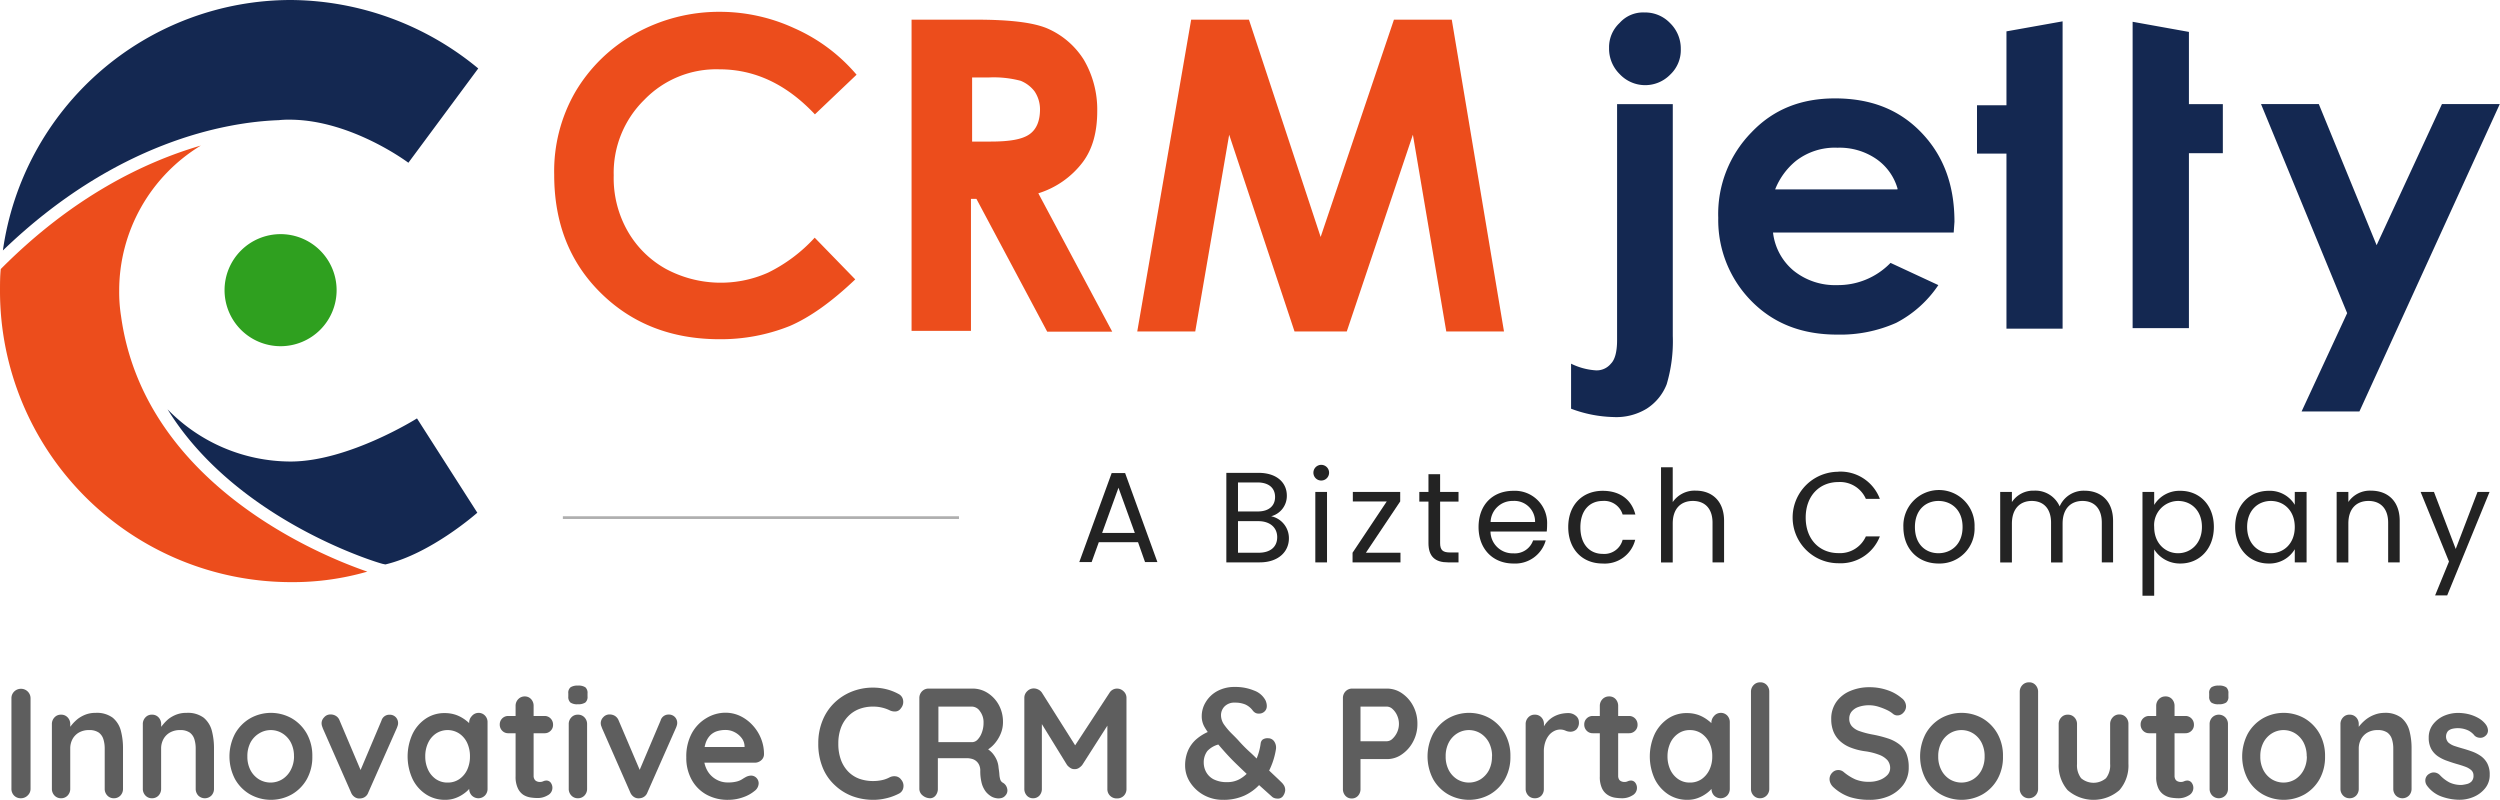<svg xmlns="http://www.w3.org/2000/svg" viewBox="0 0 459.13 146.89"><g id="Layer_2" data-name="Layer 2"><g id="Layer_1-2" data-name="Layer 1"><path d="M76.58,76.84S64,84.76,53.37,84.76a31.58,31.58,0,0,1-22.6-9.59c12.75,20.67,39.3,28.4,39.57,28.4l.44.09c8.44-2,16.88-9.5,16.88-9.5Z" style="fill:#142851"/><path d="M51.17,22.07a17.27,17.27,0,0,1,2.2-.09C64.62,22.07,75,29.89,75,29.89L87.83,12.57A54.48,54.48,0,0,0,53.46,0,53.47,53.47,0,0,0,.53,46C21.28,26,41.5,22.42,51.17,22.07Z" style="fill:#142851"/><path d="M22.24,58.12h0a28.56,28.56,0,0,1-.35-4.75,31.16,31.16,0,0,1,15-26.64c-10.29,3-23.48,9.32-36.75,22.68C0,50.73,0,52.14,0,53.46a53.48,53.48,0,0,0,53.46,53.45,49.28,49.28,0,0,0,14-1.93C58.2,101.81,26.46,88.54,22.24,58.12Z" style="fill:#ec4d1c"/><path d="M51.52,43A10.29,10.29,0,1,1,41.24,53.28,10.29,10.29,0,0,1,51.52,43Z" style="fill:#2fa01f"/><path d="M157.31,13.72,149.66,21c-5.21-5.52-11-8.27-17.56-8.27a18.37,18.37,0,0,0-13.78,5.61,18.77,18.77,0,0,0-5.61,13.88,19.65,19.65,0,0,0,2.55,10.21,18.34,18.34,0,0,0,7,6.94,21.33,21.33,0,0,0,18.78.71,28.72,28.72,0,0,0,8.58-6.43l7.45,7.66c-4.29,4.08-8.27,6.94-12.05,8.57A34,34,0,0,1,132.2,62.3c-8.88,0-16.13-2.85-21.84-8.47S101.78,41,101.78,32.09a29.12,29.12,0,0,1,3.88-15.21,29.27,29.27,0,0,1,11-10.71,31.64,31.64,0,0,1,15.61-4,32.66,32.66,0,0,1,13.58,3A31.89,31.89,0,0,1,157.31,13.72Z" style="fill:#ec4d1c"/><path d="M167.62,3.61h11.53c6.33,0,10.82.51,13.48,1.74A14.88,14.88,0,0,1,199.06,11a18.08,18.08,0,0,1,2.45,9.39c0,3.78-.82,6.94-2.66,9.39a16.27,16.27,0,0,1-8.16,5.72l13.57,25.41H192.32l-13-24.39h-1V60.77H167.41V3.61ZM178.54,26h3.37c3.57,0,5.82-.41,7.14-1.33S191,22.19,191,20.05a5.92,5.92,0,0,0-1-3.27,6.06,6.06,0,0,0-2.55-1.94,19.35,19.35,0,0,0-5.92-.61h-3V26Z" style="fill:#ec4d1c"/><path d="M218.76,3.61h10.61l13.17,39.91L256,3.61h10.62l9.59,57.26H265.61l-6.13-36.13L247.34,60.87h-9.6l-12-36.13-6.23,36.13H208.86Z" style="fill:#ec4d1c"/><path d="M302,2.29a6.32,6.32,0,0,1,4.7,1.94A6.52,6.52,0,0,1,308.68,9a6.17,6.17,0,0,1-1.94,4.7,6.42,6.42,0,0,1-9.29-.1,6.54,6.54,0,0,1-1.94-4.8,6.07,6.07,0,0,1,1.94-4.59A5.76,5.76,0,0,1,302,2.29Zm-5.1,16.84h10.31V61.69a27.71,27.71,0,0,1-1.12,8.88,9.35,9.35,0,0,1-3.68,4.49,10.73,10.73,0,0,1-6.12,1.53,23.49,23.49,0,0,1-7.76-1.53V66.79A12,12,0,0,0,292.86,68a3.37,3.37,0,0,0,3-1.23c.71-.71,1.12-2.14,1.12-4.28V19.13ZM358.8,42.71H325.62a10.68,10.68,0,0,0,3.78,7,12.11,12.11,0,0,0,8,2.65,13.41,13.41,0,0,0,9.8-4.08l8.78,4.08a20.89,20.89,0,0,1-7.76,6.94,25.22,25.22,0,0,1-10.82,2.15c-6.43,0-11.64-2-15.72-6.13a21.16,21.16,0,0,1-6.12-15.31,21.41,21.41,0,0,1,6.12-15.72c4.08-4.28,9.19-6.22,15.31-6.22,6.53,0,11.74,2,15.82,6.22s6.13,9.6,6.13,16.44Zm-10.31-8.07a9.92,9.92,0,0,0-4-5.51,11.92,11.92,0,0,0-7.05-2,11.63,11.63,0,0,0-7.65,2.45,12.87,12.87,0,0,0-3.78,5.2h22.46Zm20-28.88L378.8,3.92V60.36H368.49V28.21h-5.41V19.33h5.41ZM391.66,4,402,5.86V19.13h6.23v9H402V60.26H391.66V4Zm23.58,15.11h10.61l10.62,25.92,12-25.92h10.62L433.31,75.57H422.69l8.37-18.06Z" style="fill:#142851"/><path d="M5.61,144.85a1.64,1.64,0,0,1-.54,1.25,1.74,1.74,0,0,1-1.23.5,1.68,1.68,0,0,1-1.26-.5,1.74,1.74,0,0,1-.48-1.25V128.21A1.69,1.69,0,0,1,2.61,127a1.75,1.75,0,0,1,1.29-.5,1.74,1.74,0,0,1,1.71,1.75Z" style="fill:#5e5e5e"/><path d="M17.55,130.92a4.87,4.87,0,0,1,3.15.89,4.59,4.59,0,0,1,1.49,2.37,12.54,12.54,0,0,1,.4,3.3v7.37a1.74,1.74,0,0,1-.47,1.25,1.61,1.61,0,0,1-1.21.5,1.59,1.59,0,0,1-1.2-.5,1.74,1.74,0,0,1-.48-1.25v-7.37a5.7,5.7,0,0,0-.24-1.71,2.39,2.39,0,0,0-.85-1.23,3,3,0,0,0-1.77-.46,3.67,3.67,0,0,0-1.89.46,3.1,3.1,0,0,0-1.18,1.23,3.59,3.59,0,0,0-.4,1.71v7.37a1.74,1.74,0,0,1-.48,1.25,1.61,1.61,0,0,1-1.21.5,1.59,1.59,0,0,1-1.2-.5,1.74,1.74,0,0,1-.48-1.25V133a1.74,1.74,0,0,1,.48-1.25,1.56,1.56,0,0,1,1.2-.5,1.58,1.58,0,0,1,1.21.5A1.74,1.74,0,0,1,12.9,133v1.24l-.43-.09a6.73,6.73,0,0,1,.73-1.05A7.54,7.54,0,0,1,14.32,132a5.85,5.85,0,0,1,1.46-.79A5.06,5.06,0,0,1,17.55,130.92Z" style="fill:#5e5e5e"/><path d="M34.26,130.92a4.87,4.87,0,0,1,3.15.89,4.65,4.65,0,0,1,1.49,2.37,12.54,12.54,0,0,1,.4,3.3v7.37a1.78,1.78,0,0,1-.47,1.25,1.71,1.71,0,0,1-2.42,0,1.78,1.78,0,0,1-.47-1.25v-7.37a5.7,5.7,0,0,0-.24-1.71,2.39,2.39,0,0,0-.85-1.23,3,3,0,0,0-1.77-.46,3.67,3.67,0,0,0-1.89.46A3.1,3.1,0,0,0,30,135.77a3.6,3.6,0,0,0-.41,1.71v7.37a1.78,1.78,0,0,1-.47,1.25,1.61,1.61,0,0,1-1.21.5,1.58,1.58,0,0,1-1.2-.5,1.74,1.74,0,0,1-.48-1.25V133a1.74,1.74,0,0,1,.48-1.25,1.54,1.54,0,0,1,1.2-.5,1.58,1.58,0,0,1,1.21.5A1.78,1.78,0,0,1,29.6,133v1.24l-.42-.09a6.11,6.11,0,0,1,.73-1.05A7.54,7.54,0,0,1,31,132a5.85,5.85,0,0,1,1.46-.79A5.06,5.06,0,0,1,34.26,130.92Z" style="fill:#5e5e5e"/><path d="M57.36,138.92a8.31,8.31,0,0,1-1,4.16,7.4,7.4,0,0,1-2.75,2.8,7.84,7.84,0,0,1-7.7,0,7.4,7.4,0,0,1-2.75-2.8,9,9,0,0,1,0-8.32,7.52,7.52,0,0,1,2.75-2.82,7.78,7.78,0,0,1,7.7,0,7.52,7.52,0,0,1,2.75,2.82A8.31,8.31,0,0,1,57.36,138.92Zm-3.37,0a5.39,5.39,0,0,0-.57-2.55,4.34,4.34,0,0,0-1.55-1.68,4.06,4.06,0,0,0-4.28,0A4.34,4.34,0,0,0,46,136.37a5.39,5.39,0,0,0-.57,2.55,5.32,5.32,0,0,0,.57,2.52,4.34,4.34,0,0,0,1.55,1.68,4.12,4.12,0,0,0,4.28,0,4.34,4.34,0,0,0,1.55-1.68A5.32,5.32,0,0,0,54,138.92Z" style="fill:#5e5e5e"/><path d="M60.69,131.21a1.85,1.85,0,0,1,1,.27,1.62,1.62,0,0,1,.67.82L66.47,142l-.62.29,4.2-9.93a1.5,1.5,0,0,1,1.49-1.1,1.51,1.51,0,0,1,1.14.45,1.57,1.57,0,0,1,.43,1.11,1.38,1.38,0,0,1-.07.43c-.05.15-.1.3-.15.43l-5.25,11.86a1.6,1.6,0,0,1-1.43,1.09,1.49,1.49,0,0,1-1-.2,1.78,1.78,0,0,1-.74-.89l-5.22-11.86c0-.09-.08-.22-.12-.37a1.79,1.79,0,0,1-.07-.55,1.55,1.55,0,0,1,.45-1A1.5,1.5,0,0,1,60.69,131.21Z" style="fill:#5e5e5e"/><path d="M87.86,130.92a1.6,1.6,0,0,1,1.2.49,1.72,1.72,0,0,1,.48,1.26v12.18a1.74,1.74,0,0,1-.48,1.25,1.7,1.7,0,0,1-2.41,0,1.74,1.74,0,0,1-.48-1.25v-1.41l.62.26a1.62,1.62,0,0,1-.39.9,5.09,5.09,0,0,1-1.07,1.05,6.29,6.29,0,0,1-1.58.88,5.36,5.36,0,0,1-2,.36,6.29,6.29,0,0,1-3.5-1,7,7,0,0,1-2.48-2.82,9.9,9.9,0,0,1,0-8.29,7.11,7.11,0,0,1,2.45-2.82,6.08,6.08,0,0,1,3.42-1,6.29,6.29,0,0,1,2.21.37,6.7,6.7,0,0,1,1.76,1,5.48,5.48,0,0,1,1.15,1.17,1.85,1.85,0,0,1,.4,1l-1,.37v-2.1a1.74,1.74,0,0,1,.48-1.25A1.61,1.61,0,0,1,87.86,130.92Zm-5.67,12.8a3.71,3.71,0,0,0,2.16-.63,4.29,4.29,0,0,0,1.45-1.72,5.74,5.74,0,0,0,.51-2.45,5.82,5.82,0,0,0-.51-2.48,4.23,4.23,0,0,0-1.45-1.72,3.91,3.91,0,0,0-4.29,0,4.21,4.21,0,0,0-1.44,1.72,5.67,5.67,0,0,0-.52,2.48,5.6,5.6,0,0,0,.52,2.45,4.27,4.27,0,0,0,1.44,1.72A3.71,3.71,0,0,0,82.19,143.72Z" style="fill:#5e5e5e"/><path d="M93.35,131.49H100a1.51,1.51,0,0,1,1.12.46,1.59,1.59,0,0,1,.45,1.16,1.47,1.47,0,0,1-.45,1.1,1.5,1.5,0,0,1-1.12.45H93.35a1.49,1.49,0,0,1-1.12-.46,1.58,1.58,0,0,1-.45-1.15,1.54,1.54,0,0,1,1.57-1.56Zm3-3.59a1.54,1.54,0,0,1,1.19.5,1.77,1.77,0,0,1,.46,1.25v12.81a1.2,1.2,0,0,0,.16.66.84.84,0,0,0,.42.37,1.35,1.35,0,0,0,.57.12,1.41,1.41,0,0,0,.62-.13,1.47,1.47,0,0,1,.64-.13,1,1,0,0,1,.72.37,1.58,1.58,0,0,1,.32,1,1.53,1.53,0,0,1-.85,1.33,3.55,3.55,0,0,1-1.84.51,8.89,8.89,0,0,1-1.3-.1,3.49,3.49,0,0,1-1.35-.49,2.94,2.94,0,0,1-1-1.19,4.87,4.87,0,0,1-.42-2.22V129.65a1.71,1.71,0,0,1,.49-1.25A1.61,1.61,0,0,1,96.35,127.9Z" style="fill:#5e5e5e"/><path d="M106.11,129.34a2.19,2.19,0,0,1-1.35-.32,1.38,1.38,0,0,1-.39-1.12v-.55a1.29,1.29,0,0,1,.43-1.14,2.36,2.36,0,0,1,1.33-.3,2.27,2.27,0,0,1,1.38.32,1.37,1.37,0,0,1,.39,1.12v.55a1.31,1.31,0,0,1-.42,1.13A2.41,2.41,0,0,1,106.11,129.34Zm1.71,15.51a1.74,1.74,0,0,1-.48,1.25,1.61,1.61,0,0,1-1.21.5,1.59,1.59,0,0,1-1.2-.5,1.74,1.74,0,0,1-.48-1.25V133a1.74,1.74,0,0,1,.48-1.25,1.56,1.56,0,0,1,1.2-.5,1.58,1.58,0,0,1,1.21.5,1.74,1.74,0,0,1,.48,1.25Z" style="fill:#5e5e5e"/><path d="M111.94,131.21a1.88,1.88,0,0,1,1,.27,1.72,1.72,0,0,1,.67.82l4.12,9.67-.62.29,4.21-9.93a1.49,1.49,0,0,1,1.48-1.1,1.51,1.51,0,0,1,1.14.45,1.53,1.53,0,0,1,.43,1.11,1.38,1.38,0,0,1-.07.43,2.72,2.72,0,0,1-.15.43l-5.24,11.86a1.61,1.61,0,0,1-1.43,1.09,1.51,1.51,0,0,1-1-.2,1.83,1.83,0,0,1-.74-.89l-5.21-11.86c0-.09-.08-.22-.13-.37a1.79,1.79,0,0,1-.07-.55,1.55,1.55,0,0,1,.45-1A1.52,1.52,0,0,1,111.94,131.21Z" style="fill:#5e5e5e"/><path d="M133.8,146.89a8,8,0,0,1-4.13-1,6.92,6.92,0,0,1-2.69-2.78,8.23,8.23,0,0,1-.94-4,8.94,8.94,0,0,1,1-4.42,7.23,7.23,0,0,1,2.68-2.8,6.79,6.79,0,0,1,3.5-1,6.31,6.31,0,0,1,2.71.6,7.47,7.47,0,0,1,2.25,1.66,7.91,7.91,0,0,1,1.56,2.43,7.62,7.62,0,0,1,.57,2.94,1.45,1.45,0,0,1-.53,1.12,1.75,1.75,0,0,1-1.18.43H127.91l-.84-2.88h10.29l-.62.58V137a2.58,2.58,0,0,0-.57-1.5,3.78,3.78,0,0,0-1.29-1.05,3.57,3.57,0,0,0-1.64-.39,5.32,5.32,0,0,0-1.57.23,3.11,3.11,0,0,0-1.26.78,3.74,3.74,0,0,0-.84,1.47,7.3,7.3,0,0,0-.31,2.33,5.12,5.12,0,0,0,.63,2.63,4.28,4.28,0,0,0,1.63,1.64,4.17,4.17,0,0,0,2.11.56,6.21,6.21,0,0,0,1.66-.17,3.27,3.27,0,0,0,1-.42c.25-.16.48-.3.69-.41a2.13,2.13,0,0,1,.95-.26,1.37,1.37,0,0,1,1,.43,1.42,1.42,0,0,1,.4,1,1.8,1.8,0,0,1-.78,1.41,6.61,6.61,0,0,1-2,1.11A8.1,8.1,0,0,1,133.8,146.89Z" style="fill:#5e5e5e"/><path d="M165,127.44a1.53,1.53,0,0,1,.86,1.18,1.79,1.79,0,0,1-.41,1.46,1.27,1.27,0,0,1-.94.58,2.12,2.12,0,0,1-1.16-.23,6.81,6.81,0,0,0-1.42-.49,6.52,6.52,0,0,0-1.55-.17,7,7,0,0,0-2.71.49,5.66,5.66,0,0,0-2,1.39,6.12,6.12,0,0,0-1.28,2.15,8.14,8.14,0,0,0-.43,2.73,8.52,8.52,0,0,0,.49,3.05,6.08,6.08,0,0,0,1.36,2.16,5.56,5.56,0,0,0,2,1.28,7.6,7.6,0,0,0,2.56.42,7.73,7.73,0,0,0,1.51-.15,5.29,5.29,0,0,0,1.46-.51,1.94,1.94,0,0,1,1.16-.21,1.47,1.47,0,0,1,1,.61,1.75,1.75,0,0,1,.4,1.48,1.49,1.49,0,0,1-.85,1.11,10.78,10.78,0,0,1-1.5.62,11.8,11.8,0,0,1-1.56.37,9.31,9.31,0,0,1-1.59.13,11.05,11.05,0,0,1-3.83-.66,9.58,9.58,0,0,1-3.22-2A8.89,8.89,0,0,1,151.1,141a11.4,11.4,0,0,1-.82-4.5,10.9,10.9,0,0,1,.75-4.09,9.4,9.4,0,0,1,2.1-3.23,9.79,9.79,0,0,1,3.21-2.13,10.46,10.46,0,0,1,4-.77,10.25,10.25,0,0,1,2.41.29A9.34,9.34,0,0,1,165,127.44Z" style="fill:#5e5e5e"/><path d="M170.86,146.6a2.18,2.18,0,0,1-1.4-.5,1.56,1.56,0,0,1-.62-1.25V128.21a1.75,1.75,0,0,1,.49-1.25,1.67,1.67,0,0,1,1.22-.5h8.08a5.06,5.06,0,0,1,2.73.79,6,6,0,0,1,2.06,2.19,6.45,6.45,0,0,1,.78,3.2,5.44,5.44,0,0,1-.43,2.13,6.7,6.7,0,0,1-1.18,1.88,5.56,5.56,0,0,1-1.67,1.29l0-.66a4.88,4.88,0,0,1,1.31,1,5.06,5.06,0,0,1,.81,1.27,4.34,4.34,0,0,1,.35,1.45c.07.48.13.9.15,1.27a4.21,4.21,0,0,0,.17.92,1,1,0,0,0,.49.57,1.61,1.61,0,0,1,.77,1.08,1.33,1.33,0,0,1-.32,1.25,1.36,1.36,0,0,1-.78.48,2.22,2.22,0,0,1-1,0,2.61,2.61,0,0,1-.78-.28,4,4,0,0,1-1-.84,4.54,4.54,0,0,1-.77-1.51,8.74,8.74,0,0,1-.29-2.45,2.46,2.46,0,0,0-.17-.91,2,2,0,0,0-1.26-1.18,3.73,3.73,0,0,0-1.12-.16h-5.66l.42-.66v6.25a1.93,1.93,0,0,1-.4,1.25A1.31,1.31,0,0,1,170.86,146.6ZM172,136.3h6.54a1.43,1.43,0,0,0,1-.47,3.63,3.63,0,0,0,.78-1.3,5,5,0,0,0,.31-1.8,3.32,3.32,0,0,0-.66-2.11,1.82,1.82,0,0,0-1.41-.85H172l.34-.92V137Z" style="fill:#5e5e5e"/><path d="M189.87,126.43a1.88,1.88,0,0,1,.82.21,1.69,1.69,0,0,1,.66.57L198.16,138l-1.4-.06,7-10.7a1.62,1.62,0,0,1,1.38-.78,1.7,1.7,0,0,1,1.2.49,1.62,1.62,0,0,1,.54,1.26v16.67a1.74,1.74,0,0,1-.48,1.25,1.68,1.68,0,0,1-1.26.5,1.69,1.69,0,0,1-1.77-1.75V131.29l1.1.26-5.72,8.95a2.6,2.6,0,0,1-.63.55,1.32,1.32,0,0,1-.78.2,1.24,1.24,0,0,1-.74-.2,2.6,2.6,0,0,1-.63-.55l-5.35-8.69.72-1.52v14.56a1.8,1.8,0,0,1-.44,1.25,1.52,1.52,0,0,1-1.18.5,1.48,1.48,0,0,1-1.15-.5,1.81,1.81,0,0,1-.45-1.25V128.18a1.66,1.66,0,0,1,.52-1.23A1.69,1.69,0,0,1,189.87,126.43Z" style="fill:#5e5e5e"/><path d="M224.63,146.89a7.23,7.23,0,0,1-3.58-.89,7,7,0,0,1-2.49-2.33,5.64,5.64,0,0,1-.91-3.08,6.86,6.86,0,0,1,.49-2.64,5.87,5.87,0,0,1,1.48-2.11,8.48,8.48,0,0,1,2.54-1.55l2.19,2.33a4.28,4.28,0,0,0-2.62,1.31,3.45,3.45,0,0,0-.66,2.14,3.61,3.61,0,0,0,.42,1.68,3.32,3.32,0,0,0,1.37,1.36,5.31,5.31,0,0,0,2.55.53,4.6,4.6,0,0,0,2.37-.62,6.16,6.16,0,0,0,1.82-1.64,9.12,9.12,0,0,0,1.26-2.27,10.65,10.65,0,0,0,.66-2.55,1.12,1.12,0,0,1,.35-.72,1.54,1.54,0,0,1,1-.26,1.33,1.33,0,0,1,1.15.6,2,2,0,0,1,.31,1.41,13.35,13.35,0,0,1-1,3.39,11,11,0,0,1-1.91,3,8.79,8.79,0,0,1-2.88,2.13A9.21,9.21,0,0,1,224.63,146.89Zm10-.23a1.64,1.64,0,0,1-.58-.09,1.13,1.13,0,0,1-.38-.2L230,143.08c-1.11-1-2.14-2-3.07-2.9s-1.81-1.86-2.64-2.82l-1.79-2.07a9.87,9.87,0,0,1-1.3-1.8,3.87,3.87,0,0,1-.5-1.94,4.92,4.92,0,0,1,.75-2.63,5.55,5.55,0,0,1,2.11-2,6.6,6.6,0,0,1,3.26-.76,8.86,8.86,0,0,1,3.49.66,3.84,3.84,0,0,1,2.08,1.76,1.62,1.62,0,0,1,.14.36,2.2,2.2,0,0,1,.12.76,1.3,1.3,0,0,1-.4.95,1.39,1.39,0,0,1-1.06.4,1.19,1.19,0,0,1-.7-.17,1.71,1.71,0,0,1-.39-.35,3.5,3.5,0,0,0-1.42-1.16,4.83,4.83,0,0,0-1.86-.33,2.52,2.52,0,0,0-1.92.69,2.3,2.3,0,0,0-.66,1.64,3.08,3.08,0,0,0,.61,1.77,12.27,12.27,0,0,0,1.42,1.65c.53.52,1,1,1.33,1.38.58.64,1.23,1.31,2,2s1.44,1.42,2.17,2.1l2,1.9c.63.59,1.14,1.07,1.53,1.46a2.77,2.77,0,0,1,.55.69,1.78,1.78,0,0,1,.18.83,2,2,0,0,1-.32.92A1.13,1.13,0,0,1,234.61,146.66Z" style="fill:#5e5e5e"/><path d="M254.74,126.46a4.82,4.82,0,0,1,2.73.86,6.39,6.39,0,0,1,2.06,2.33,6.88,6.88,0,0,1,.78,3.28,6.79,6.79,0,0,1-.78,3.25,6.45,6.45,0,0,1-2.06,2.35,4.69,4.69,0,0,1-2.73.88h-5.16l.28-.52v6a1.81,1.81,0,0,1-.45,1.25,1.52,1.52,0,0,1-1.18.5,1.5,1.5,0,0,1-1.15-.5,1.81,1.81,0,0,1-.45-1.25V128.21a1.75,1.75,0,0,1,.49-1.25,1.67,1.67,0,0,1,1.22-.5Zm0,9.67a1.55,1.55,0,0,0,1-.46,3.75,3.75,0,0,0,.84-4.29,3.45,3.45,0,0,0-.84-1.17,1.57,1.57,0,0,0-1-.44h-5.22l.34-.52v7.34l-.31-.46Z" style="fill:#5e5e5e"/><path d="M277.39,138.92a8.31,8.31,0,0,1-1,4.16,7.37,7.37,0,0,1-2.74,2.8,7.86,7.86,0,0,1-7.71,0,7.4,7.4,0,0,1-2.75-2.8,9,9,0,0,1,0-8.32,7.52,7.52,0,0,1,2.75-2.82,7.79,7.79,0,0,1,7.71,0,7.5,7.5,0,0,1,2.74,2.82A8.31,8.31,0,0,1,277.39,138.92Zm-3.37,0a5.39,5.39,0,0,0-.57-2.55,4.4,4.4,0,0,0-1.54-1.68,4.08,4.08,0,0,0-4.29,0,4.34,4.34,0,0,0-1.55,1.68,5.39,5.39,0,0,0-.57,2.55,5.32,5.32,0,0,0,.57,2.52,4.34,4.34,0,0,0,1.55,1.68,4.13,4.13,0,0,0,4.29,0,4.4,4.4,0,0,0,1.54-1.68A5.32,5.32,0,0,0,274,138.92Z" style="fill:#5e5e5e"/><path d="M281.87,146.6a1.59,1.59,0,0,1-1.2-.5,1.74,1.74,0,0,1-.48-1.25V133a1.74,1.74,0,0,1,.48-1.25,1.56,1.56,0,0,1,1.2-.5,1.58,1.58,0,0,1,1.21.5,1.74,1.74,0,0,1,.47,1.25v2.71l-.19-1.93a4.23,4.23,0,0,1,.8-1.22,4.52,4.52,0,0,1,1.1-.9,5.07,5.07,0,0,1,1.32-.53,6.16,6.16,0,0,1,1.4-.17,2.1,2.1,0,0,1,1.42.49,1.47,1.47,0,0,1,.57,1.15,1.77,1.77,0,0,1-.47,1.37,1.59,1.59,0,0,1-1,.41,2.19,2.19,0,0,1-1-.2,2.4,2.4,0,0,0-1-.2,2.45,2.45,0,0,0-1,.24,2.94,2.94,0,0,0-1,.77,4,4,0,0,0-.7,1.28,5.41,5.41,0,0,0-.27,1.8v6.82a1.74,1.74,0,0,1-.47,1.25A1.61,1.61,0,0,1,281.87,146.6Z" style="fill:#5e5e5e"/><path d="M292.52,131.49h6.65a1.52,1.52,0,0,1,1.12.46,1.59,1.59,0,0,1,.45,1.16,1.47,1.47,0,0,1-.45,1.1,1.52,1.52,0,0,1-1.12.45h-6.65a1.5,1.5,0,0,1-1.12-.46,1.58,1.58,0,0,1-.45-1.15,1.51,1.51,0,0,1,.45-1.11A1.53,1.53,0,0,1,292.52,131.49Zm3-3.59a1.54,1.54,0,0,1,1.2.5,1.82,1.82,0,0,1,.46,1.25v12.81a1.29,1.29,0,0,0,.15.66.84.84,0,0,0,.42.37,1.4,1.4,0,0,0,.58.12,1.36,1.36,0,0,0,.61-.13,1.51,1.51,0,0,1,.65-.13,1,1,0,0,1,.71.37,1.57,1.57,0,0,1-.53,2.37,3.52,3.52,0,0,1-1.84.51,9,9,0,0,1-1.3-.1,3.45,3.45,0,0,1-1.34-.49,2.89,2.89,0,0,1-1.06-1.19,4.87,4.87,0,0,1-.42-2.22V129.65a1.75,1.75,0,0,1,.49-1.25A1.63,1.63,0,0,1,295.52,127.9Z" style="fill:#5e5e5e"/><path d="M316,130.92a1.61,1.61,0,0,1,1.21.49,1.75,1.75,0,0,1,.47,1.26v12.18a1.78,1.78,0,0,1-.47,1.25,1.71,1.71,0,0,1-2.42,0,1.78,1.78,0,0,1-.47-1.25v-1.41l.62.26a1.64,1.64,0,0,1-.4.9,5,5,0,0,1-1.06,1.05,6.36,6.36,0,0,1-1.59.88,5.27,5.27,0,0,1-2,.36,6.32,6.32,0,0,1-3.51-1,7.18,7.18,0,0,1-2.48-2.82,9.9,9.9,0,0,1,0-8.29,7.27,7.27,0,0,1,2.45-2.82,6.08,6.08,0,0,1,3.43-1,6.29,6.29,0,0,1,2.21.37,6.63,6.63,0,0,1,1.75,1,5.25,5.25,0,0,1,1.15,1.17,1.88,1.88,0,0,1,.41,1l-1,.37v-2.1a1.78,1.78,0,0,1,.47-1.25A1.61,1.61,0,0,1,316,130.92Zm-5.66,12.8a3.76,3.76,0,0,0,2.16-.63,4.35,4.35,0,0,0,1.44-1.72,5.6,5.6,0,0,0,.52-2.45,5.67,5.67,0,0,0-.52-2.48,4.28,4.28,0,0,0-1.44-1.72,3.77,3.77,0,0,0-2.16-.64,3.67,3.67,0,0,0-2.13.64,4.23,4.23,0,0,0-1.45,1.72,5.82,5.82,0,0,0-.52,2.48,5.75,5.75,0,0,0,.52,2.45,4.29,4.29,0,0,0,1.45,1.72A3.66,3.66,0,0,0,310.3,143.72Z" style="fill:#5e5e5e"/><path d="M324.93,144.85a1.71,1.71,0,0,1-.49,1.25,1.65,1.65,0,0,1-1.22.5,1.58,1.58,0,0,1-1.18-.5,1.74,1.74,0,0,1-.47-1.25V127.06a1.71,1.71,0,0,1,.49-1.25,1.6,1.6,0,0,1,1.22-.5,1.54,1.54,0,0,1,1.19.5,1.77,1.77,0,0,1,.46,1.25Z" style="fill:#5e5e5e"/><path d="M343.29,146.89a11.71,11.71,0,0,1-3.53-.5,8.48,8.48,0,0,1-3-1.77,2.27,2.27,0,0,1-.56-.72,1.86,1.86,0,0,1-.2-.81,1.65,1.65,0,0,1,.47-1.16,1.52,1.52,0,0,1,2.11-.16,9.15,9.15,0,0,0,2.12,1.35,6.39,6.39,0,0,0,2.59.46,5.36,5.36,0,0,0,1.91-.33,3.79,3.79,0,0,0,1.4-.89,1.84,1.84,0,0,0,.53-1.28,2.24,2.24,0,0,0-.5-1.47,3.9,3.9,0,0,0-1.54-1,11.42,11.42,0,0,0-2.64-.65,11.56,11.56,0,0,1-2.66-.7,6.12,6.12,0,0,1-1.92-1.21,4.87,4.87,0,0,1-1.17-1.73,6.07,6.07,0,0,1-.39-2.23,5.33,5.33,0,0,1,.94-3.19,5.86,5.86,0,0,1,2.54-2,8.79,8.79,0,0,1,3.53-.69,10,10,0,0,1,3.38.56,7.73,7.73,0,0,1,2.53,1.43,1.92,1.92,0,0,1,.82,1.52,1.65,1.65,0,0,1-.48,1.15,1.46,1.46,0,0,1-1.12.52,1.25,1.25,0,0,1-.76-.26,5.07,5.07,0,0,0-1.2-.76,11.76,11.76,0,0,0-1.6-.61,5.94,5.94,0,0,0-3.6.08,2.81,2.81,0,0,0-1.25.86,2,2,0,0,0-.42,1.27,2.06,2.06,0,0,0,.49,1.42,3.37,3.37,0,0,0,1.42.89,15.4,15.4,0,0,0,2.21.59,21.55,21.55,0,0,1,3,.75,6.88,6.88,0,0,1,2.11,1.11,4.21,4.21,0,0,1,1.27,1.7,6.55,6.55,0,0,1,.42,2.49,5.26,5.26,0,0,1-1,3.22,6.57,6.57,0,0,1-2.65,2.07A8.77,8.77,0,0,1,343.29,146.89Z" style="fill:#5e5e5e"/><path d="M367.85,138.92a8.2,8.2,0,0,1-1,4.16,7.37,7.37,0,0,1-2.74,2.8,7.86,7.86,0,0,1-7.71,0,7.4,7.4,0,0,1-2.75-2.8,9,9,0,0,1,0-8.32,7.52,7.52,0,0,1,2.75-2.82,7.79,7.79,0,0,1,7.71,0,7.5,7.5,0,0,1,2.74,2.82A8.2,8.2,0,0,1,367.85,138.92Zm-3.37,0a5.39,5.39,0,0,0-.57-2.55,4.32,4.32,0,0,0-1.54-1.68,4.08,4.08,0,0,0-4.29,0,4.25,4.25,0,0,0-1.54,1.68,5.28,5.28,0,0,0-.58,2.55,5.21,5.21,0,0,0,.58,2.52,4.25,4.25,0,0,0,1.54,1.68,4.13,4.13,0,0,0,4.29,0,4.32,4.32,0,0,0,1.54-1.68A5.32,5.32,0,0,0,364.48,138.92Z" style="fill:#5e5e5e"/><path d="M374.3,144.85a1.75,1.75,0,0,1-.49,1.25,1.67,1.67,0,0,1-1.22.5,1.58,1.58,0,0,1-1.18-.5,1.74,1.74,0,0,1-.48-1.25V127.06a1.75,1.75,0,0,1,.49-1.25,1.63,1.63,0,0,1,1.22-.5,1.51,1.51,0,0,1,1.19.5,1.78,1.78,0,0,1,.47,1.25Z" style="fill:#5e5e5e"/><path d="M389.21,131.21a1.58,1.58,0,0,1,1.21.5,1.78,1.78,0,0,1,.47,1.25v7.31a6.86,6.86,0,0,1-1.65,4.84,7.25,7.25,0,0,1-9.52,0,6.9,6.9,0,0,1-1.64-4.84V133a1.74,1.74,0,0,1,.48-1.25,1.56,1.56,0,0,1,1.2-.5,1.58,1.58,0,0,1,1.21.5,1.74,1.74,0,0,1,.48,1.25v7.31a3.87,3.87,0,0,0,.75,2.61,3.53,3.53,0,0,0,4.57,0,3.82,3.82,0,0,0,.76-2.61V133a1.78,1.78,0,0,1,.47-1.25A1.58,1.58,0,0,1,389.21,131.21Z" style="fill:#5e5e5e"/><path d="M394.7,131.49h6.65a1.52,1.52,0,0,1,1.12.46,1.59,1.59,0,0,1,.45,1.16,1.47,1.47,0,0,1-.45,1.1,1.52,1.52,0,0,1-1.12.45H394.7a1.5,1.5,0,0,1-1.12-.46,1.58,1.58,0,0,1-.45-1.15,1.51,1.51,0,0,1,.45-1.11A1.53,1.53,0,0,1,394.7,131.49Zm3-3.59a1.54,1.54,0,0,1,1.2.5,1.82,1.82,0,0,1,.46,1.25v12.81a1.29,1.29,0,0,0,.15.66.84.84,0,0,0,.42.37,1.4,1.4,0,0,0,.58.12,1.36,1.36,0,0,0,.61-.13,1.51,1.51,0,0,1,.65-.13,1,1,0,0,1,.71.37,1.57,1.57,0,0,1-.53,2.37,3.52,3.52,0,0,1-1.84.51,9,9,0,0,1-1.3-.1,3.45,3.45,0,0,1-1.34-.49,2.89,2.89,0,0,1-1.06-1.19,4.87,4.87,0,0,1-.42-2.22V129.65a1.75,1.75,0,0,1,.49-1.25A1.63,1.63,0,0,1,397.7,127.9Z" style="fill:#5e5e5e"/><path d="M407.46,129.34a2.19,2.19,0,0,1-1.35-.32,1.38,1.38,0,0,1-.39-1.12v-.55a1.29,1.29,0,0,1,.43-1.14,2.39,2.39,0,0,1,1.34-.3,2.24,2.24,0,0,1,1.37.32,1.37,1.37,0,0,1,.39,1.12v.55a1.31,1.31,0,0,1-.42,1.13A2.41,2.41,0,0,1,407.46,129.34Zm1.71,15.51a1.74,1.74,0,0,1-.48,1.25,1.7,1.7,0,0,1-2.41,0,1.74,1.74,0,0,1-.48-1.25V133a1.74,1.74,0,0,1,.48-1.25,1.7,1.7,0,0,1,2.41,0,1.74,1.74,0,0,1,.48,1.25Z" style="fill:#5e5e5e"/><path d="M427,138.92a8.31,8.31,0,0,1-1,4.16,7.44,7.44,0,0,1-2.74,2.8,7.86,7.86,0,0,1-7.71,0,7.4,7.4,0,0,1-2.75-2.8,9,9,0,0,1,0-8.32,7.52,7.52,0,0,1,2.75-2.82,7.79,7.79,0,0,1,7.71,0,7.57,7.57,0,0,1,2.74,2.82A8.31,8.31,0,0,1,427,138.92Zm-3.37,0a5.39,5.39,0,0,0-.57-2.55,4.4,4.4,0,0,0-1.54-1.68,4.08,4.08,0,0,0-4.29,0,4.34,4.34,0,0,0-1.55,1.68,5.39,5.39,0,0,0-.57,2.55,5.32,5.32,0,0,0,.57,2.52,4.34,4.34,0,0,0,1.55,1.68,4.13,4.13,0,0,0,4.29,0,4.4,4.4,0,0,0,1.54-1.68A5.32,5.32,0,0,0,423.66,138.92Z" style="fill:#5e5e5e"/><path d="M437.85,130.92a4.87,4.87,0,0,1,3.15.89,4.65,4.65,0,0,1,1.49,2.37,12.54,12.54,0,0,1,.4,3.3v7.37a1.78,1.78,0,0,1-.47,1.25,1.71,1.71,0,0,1-2.42,0,1.78,1.78,0,0,1-.47-1.25v-7.37a5.7,5.7,0,0,0-.24-1.71,2.39,2.39,0,0,0-.85-1.23,3,3,0,0,0-1.77-.46,3.67,3.67,0,0,0-1.89.46,3.1,3.1,0,0,0-1.18,1.23,3.6,3.6,0,0,0-.41,1.71v7.37a1.78,1.78,0,0,1-.47,1.25,1.61,1.61,0,0,1-1.21.5,1.58,1.58,0,0,1-1.2-.5,1.74,1.74,0,0,1-.48-1.25V133a1.74,1.74,0,0,1,.48-1.25,1.54,1.54,0,0,1,1.2-.5,1.58,1.58,0,0,1,1.21.5,1.78,1.78,0,0,1,.47,1.25v1.24l-.42-.09a6.11,6.11,0,0,1,.73-1.05,7.54,7.54,0,0,1,1.12-1.05,5.85,5.85,0,0,1,1.46-.79A5.06,5.06,0,0,1,437.85,130.92Z" style="fill:#5e5e5e"/><path d="M445.67,144.21a1.59,1.59,0,0,1-.25-1,1.39,1.39,0,0,1,.72-1.1,1.5,1.5,0,0,1,1-.24,1.63,1.63,0,0,1,1,.53,6.57,6.57,0,0,0,1.71,1.3,5,5,0,0,0,2.24.46A7.12,7.12,0,0,0,453,144a1.79,1.79,0,0,0,.88-.46,1.48,1.48,0,0,0,.38-1.11,1.29,1.29,0,0,0-.42-1,3.44,3.44,0,0,0-1.11-.63c-.46-.17-1-.34-1.53-.49s-1.17-.36-1.78-.58a7.21,7.21,0,0,1-1.67-.82,3.94,3.94,0,0,1-1.23-1.33,4.2,4.2,0,0,1-.48-2.11,3.88,3.88,0,0,1,.79-2.44,5.2,5.2,0,0,1,2-1.56,6.54,6.54,0,0,1,2.62-.54,8.41,8.41,0,0,1,1.82.21,7.13,7.13,0,0,1,1.83.7,4.37,4.37,0,0,1,1.45,1.25,2,2,0,0,1,.37,1,1.25,1.25,0,0,1-.53,1.1,1.32,1.32,0,0,1-1,.3,1.46,1.46,0,0,1-.93-.39,3.37,3.37,0,0,0-1.27-1,4.56,4.56,0,0,0-2.75-.27,1.8,1.8,0,0,0-.86.43,1.61,1.61,0,0,0,.06,2.1,3.29,3.29,0,0,0,1.13.64c.48.16,1,.32,1.53.47s1.13.34,1.71.55a6.93,6.93,0,0,1,1.6.83,3.92,3.92,0,0,1,1.18,1.34,4.31,4.31,0,0,1,.45,2.09,3.81,3.81,0,0,1-.85,2.5,5.39,5.39,0,0,1-2.1,1.57,6.66,6.66,0,0,1-2.58.53,9.93,9.93,0,0,1-3.31-.59A5.71,5.71,0,0,1,445.67,144.21Z" style="fill:#5e5e5e"/><line x1="176.12" y1="95.06" x2="103.37" y2="95.06" style="fill:#dedede;stroke:#afafaf;stroke-miterlimit:10;stroke-width:0.5px"/><path d="M209,99.57H201.8l-1.32,3.66h-2.27l5.95-16.35h2.47l5.93,16.35h-2.27Zm-3.59-10-3,8.3h6Z" style="fill:#232323"/><path d="M231.35,103.28h-6.13V86.84h5.9c3.46,0,5.21,1.88,5.21,4.17a3.85,3.85,0,0,1-2.88,3.8,4.11,4.11,0,0,1,3.26,4.06C236.71,101.34,234.75,103.28,231.35,103.28Zm-.42-14.68h-3.57v5.33H231c2,0,3.17-1,3.17-2.66S233,88.6,230.93,88.6Zm.16,7.11h-3.73v5.8h3.8c2.13,0,3.4-1.06,3.4-2.86S233.19,95.71,231.09,95.71Z" style="fill:#232323"/><path d="M241.21,86.79a1.44,1.44,0,1,1,1.46,1.46A1.43,1.43,0,0,1,241.21,86.79Zm.35,3.56h2.15v12.93h-2.15Z" style="fill:#232323"/><path d="M257.15,92.09l-6.3,9.42h6.35v1.77h-8.8v-1.77l6.28-9.42h-6.23V90.35h8.7Z" style="fill:#232323"/><path d="M262.34,92.12h-1.68V90.35h1.68V87.09h2.14v3.26h3.38v1.77h-3.38v7.62c0,1.27.48,1.72,1.8,1.72h1.58v1.82h-1.94c-2.28,0-3.58-1-3.58-3.54Z" style="fill:#232323"/><path d="M277.93,103.49c-3.68,0-6.39-2.59-6.39-6.7s2.62-6.65,6.39-6.65a5.92,5.92,0,0,1,6.2,6.18,11.09,11.09,0,0,1-.07,1.3H273.73a4.06,4.06,0,0,0,4.2,4,3.55,3.55,0,0,0,3.63-2.38h2.32A5.82,5.82,0,0,1,277.93,103.49Zm-4.18-7.62h8.17A3.8,3.8,0,0,0,277.84,92,4,4,0,0,0,273.75,95.87Z" style="fill:#232323"/><path d="M294.34,90.14c3.21,0,5.31,1.65,6,4.36H298A3.52,3.52,0,0,0,294.34,92c-2.36,0-4.1,1.68-4.1,4.84s1.74,4.88,4.1,4.88A3.47,3.47,0,0,0,298,99.13h2.31a5.75,5.75,0,0,1-6,4.36c-3.68,0-6.3-2.59-6.3-6.7S290.66,90.14,294.34,90.14Z" style="fill:#232323"/><path d="M305.05,85.82h2.15v6.39a4.87,4.87,0,0,1,4.26-2.1c2.88,0,5.17,1.84,5.17,5.55v7.62h-2.12V96c0-2.64-1.44-4-3.61-4s-3.7,1.37-3.7,4.15v7.15h-2.15Z" style="fill:#232323"/><path d="M337.62,86.62a7.72,7.72,0,0,1,7.62,5h-2.57a5.18,5.18,0,0,0-5.05-3.09c-3.44,0-6,2.5-6,6.53s2.57,6.52,6,6.52a5.19,5.19,0,0,0,5.05-3.07h2.57a7.72,7.72,0,0,1-7.62,4.93,8.4,8.4,0,0,1,0-16.8Z" style="fill:#232323"/><path d="M356,103.49c-3.66,0-6.44-2.59-6.44-6.7a6.54,6.54,0,1,1,13.07,0A6.41,6.41,0,0,1,356,103.49Zm0-1.89c2.24,0,4.43-1.53,4.43-4.81S358.24,92,356,92s-4.32,1.54-4.32,4.79S353.71,101.6,356,101.6Z" style="fill:#232323"/><path d="M386,96c0-2.64-1.41-4-3.54-4s-3.66,1.39-3.66,4.17v7.13h-2.12V96c0-2.64-1.42-4-3.54-4s-3.65,1.39-3.65,4.17v7.13h-2.15V90.35h2.15v1.86a4.69,4.69,0,0,1,4.08-2.1A4.87,4.87,0,0,1,378.26,93a4.8,4.8,0,0,1,4.58-2.88c2.94,0,5.23,1.84,5.23,5.55v7.62H386Z" style="fill:#232323"/><path d="M400.45,90.14c3.47,0,6.13,2.59,6.13,6.63s-2.66,6.72-6.13,6.72a5.58,5.58,0,0,1-4.83-2.59v8.51h-2.15V90.35h2.15v2.38A5.43,5.43,0,0,1,400.45,90.14ZM400,92a4.44,4.44,0,0,0-4.38,4.79c0,3,2.05,4.81,4.38,4.81s4.39-1.79,4.39-4.83S402.39,92,400,92Z" style="fill:#232323"/><path d="M416.63,90.14a5.34,5.34,0,0,1,4.81,2.57V90.35h2.17v12.93h-2.17v-2.41a5.4,5.4,0,0,1-4.83,2.62c-3.45,0-6.12-2.71-6.12-6.72S413.16,90.14,416.63,90.14Zm.42,1.86c-2.36,0-4.36,1.72-4.36,4.77s2,4.83,4.36,4.83,4.39-1.77,4.39-4.81S419.41,92,417.05,92Z" style="fill:#232323"/><path d="M438.59,96c0-2.64-1.44-4-3.61-4s-3.7,1.37-3.7,4.15v7.15h-2.15V90.35h2.15v1.84a4.78,4.78,0,0,1,4.15-2.08c3,0,5.28,1.84,5.28,5.55v7.62h-2.12Z" style="fill:#232323"/><path d="M455,90.35h2.21l-7.78,19h-2.22l2.55-6.22-5.21-12.79H447L451,100.82Z" style="fill:#232323"/></g></g></svg>